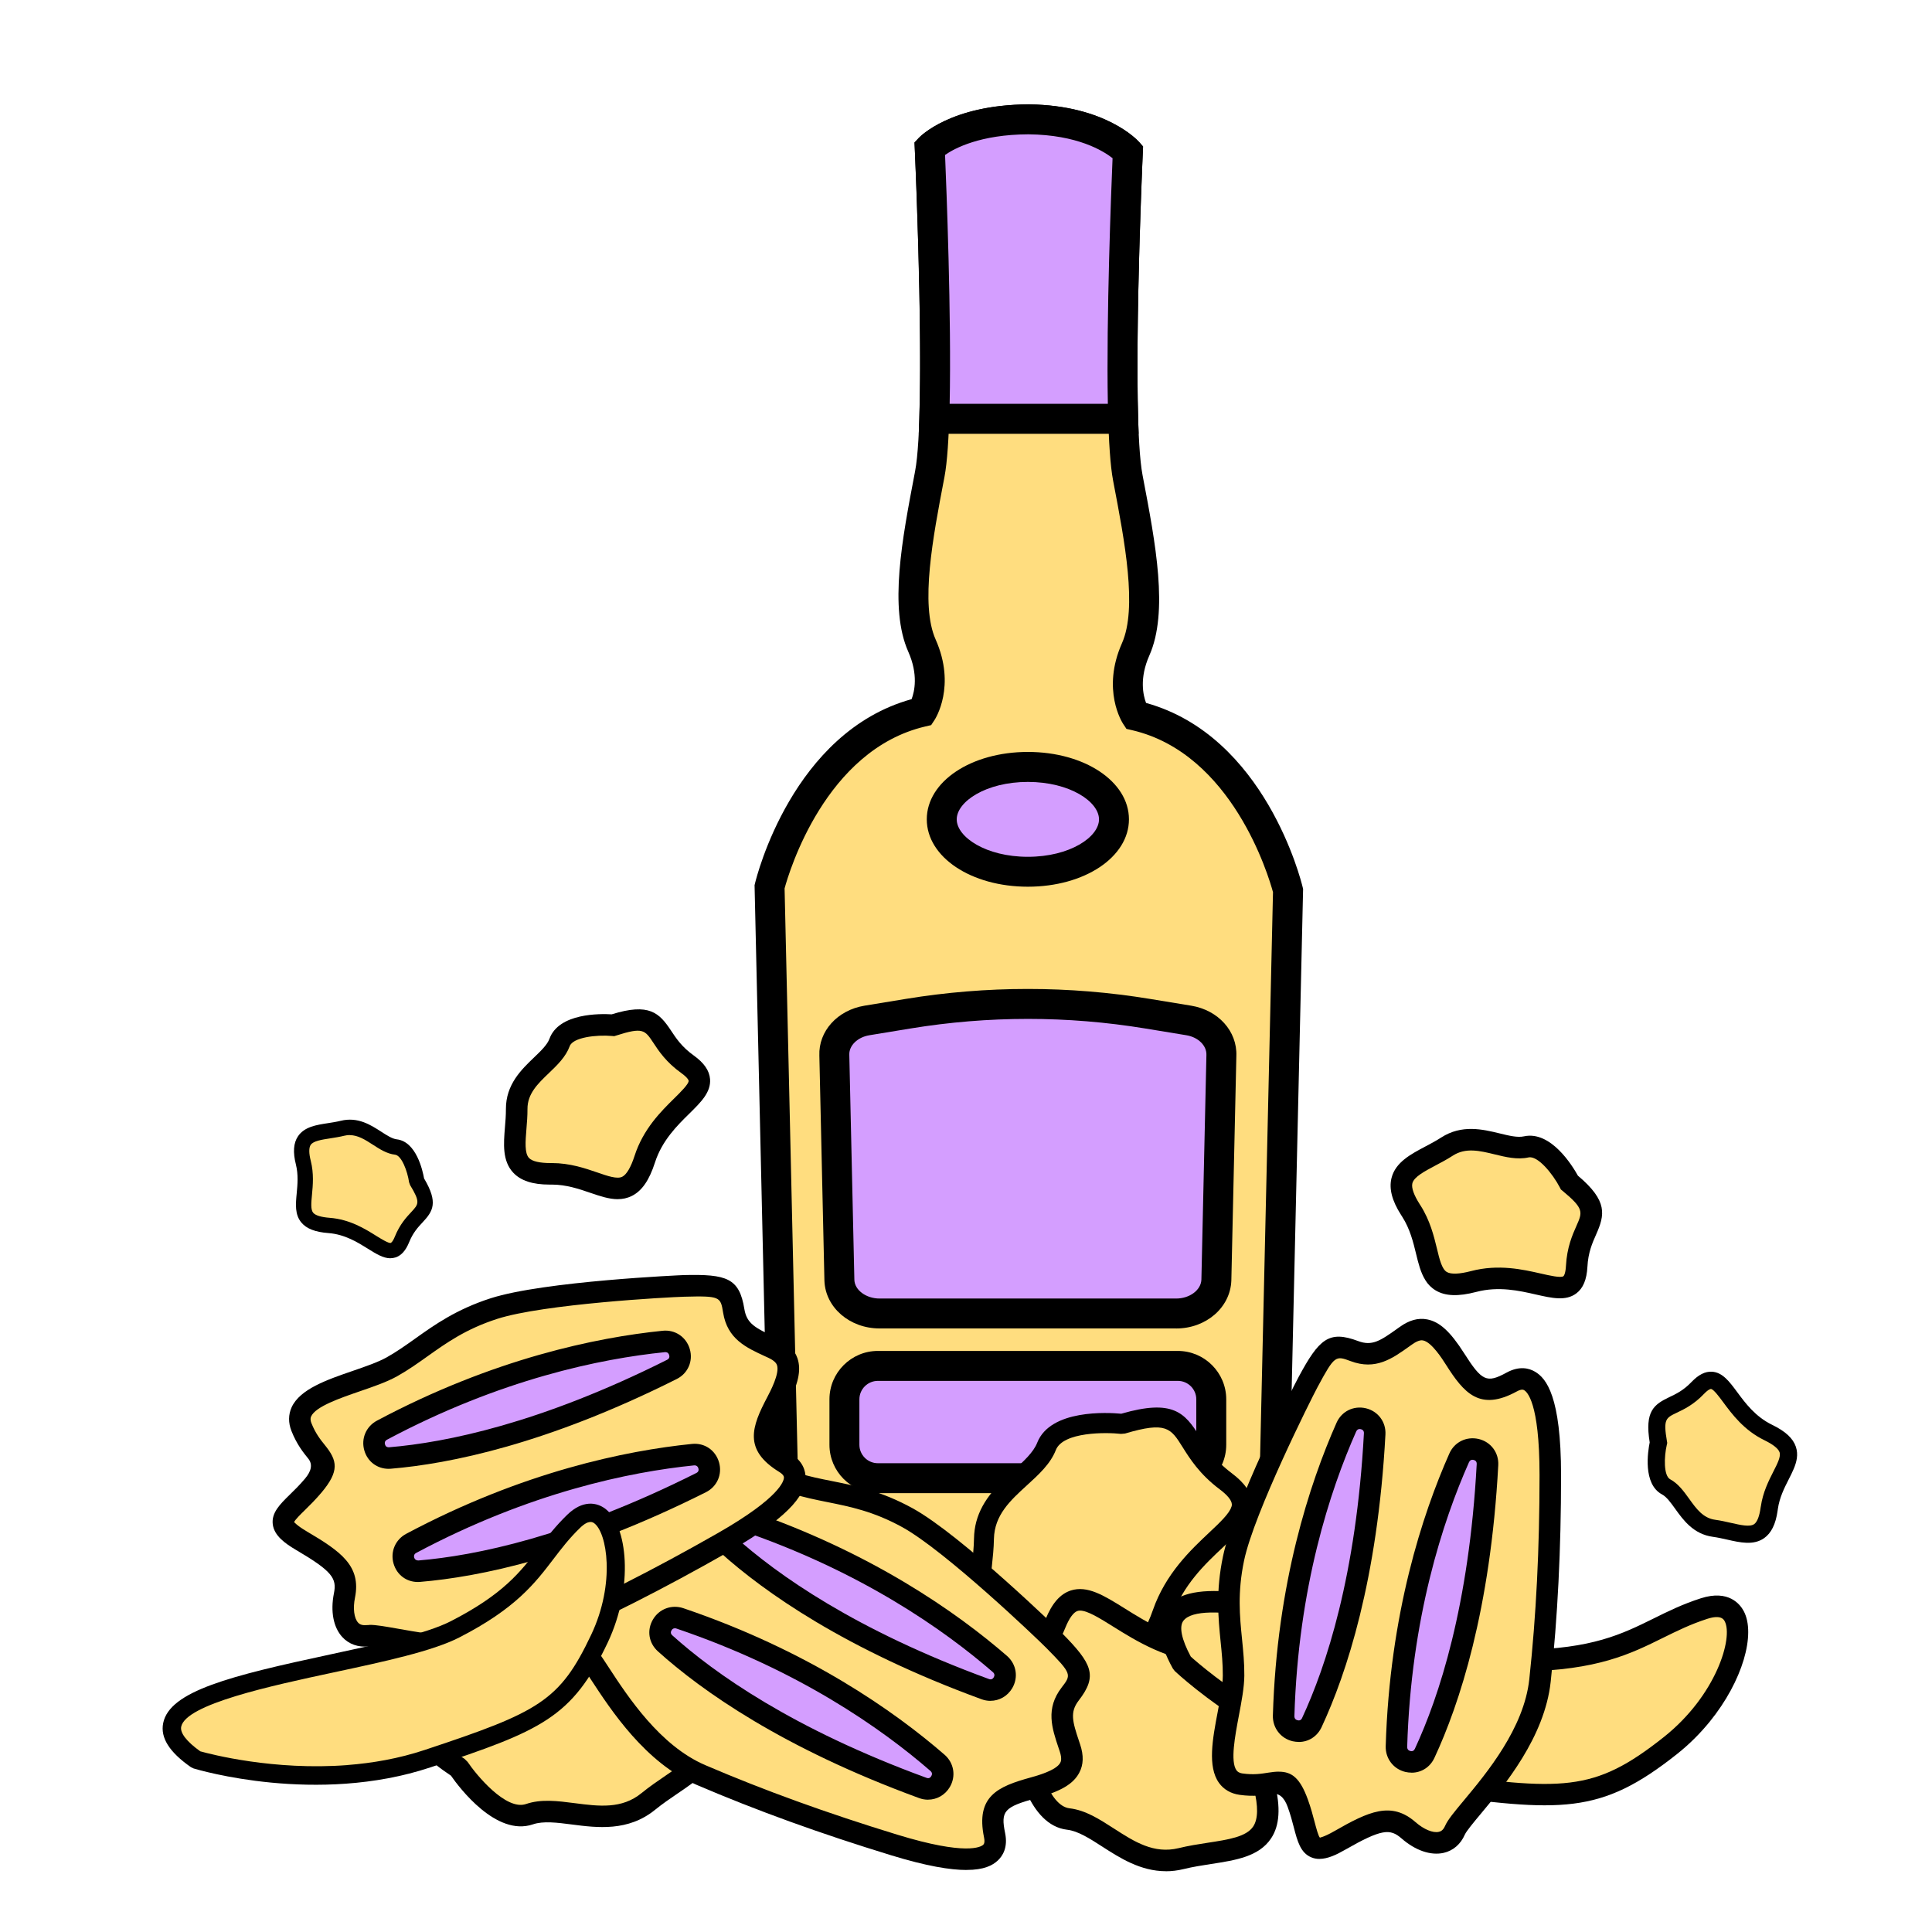 <svg xmlns="http://www.w3.org/2000/svg" id="Layer_1" data-name="Layer 1" viewBox="0 0 500 500"><defs><style>      .cls-1 {        fill: #d49eff;      }      .cls-2 {        fill: #ffdd7f;      }    </style></defs><g><g><path class="cls-2" d="M328.82,428.39l4.52-197.93s-9.12-38.15-39.44-45.23c0,0-4.56-6.9,0-17.17s1.08-28.14-2.03-44.39c-3.1-16.25,0-84.37,0-84.37,0,0-7.35-8.29-25.87-8.42h.48c-18.89,0-25.87,7.45-25.87,7.45,0,0,3.1,68.12,0,84.37-3.1,16.25-6.58,34.13-2.03,44.39s0,17.17,0,17.17c-30.32,7.08-39.44,45.23-39.44,45.23l4.52,197.93c-11.95,9.98-4.52,19.5-4.52,19.5,16.44,9.65,61.71,11.47,66.85,11.21h0s49.89,0,67.33-10.24c0,0,7.42-9.52-4.52-19.5Z"></path><path d="M265.3,462.01c-7.58,0-51.15-1.8-68.1-11.75l-.64-.37-.46-.58c-.09-.12-8.91-11.77,3.67-23.59l-4.49-196.64.12-.49c.39-1.62,9.68-39.11,40.52-47.65.76-1.99,1.76-6.39-.86-12.28-5.01-11.27-1.61-29.03,1.67-46.21l.09-.48c2.98-15.62-.03-82.79-.07-83.47l-.07-1.63,1.12-1.19c.33-.35,8.24-8.54,28.22-8.67h0s.48,0,.48,0c19.69.27,27.94,9.33,28.29,9.72l1.04,1.18-.07,1.57c-.03.68-3.05,67.85-.07,83.47l.09.48c3.28,17.18,6.67,34.94,1.67,46.21-2.61,5.88-1.61,10.28-.85,12.28,30.83,8.54,40.13,46.02,40.52,47.65l.12.49-4.49,196.64c12.58,11.82,3.76,23.47,3.67,23.59l-.46.58-.64.37c-17.95,10.54-66.2,10.77-69.22,10.77-.19,0-.46.01-.79.01ZM201.86,443.99c15.85,8.57,58.87,10.54,63.94,10.26h.2c.48,0,47.63-.12,64.64-9.3,1.12-1.9,3.21-7.31-4.31-13.6l-1.43-1.2,4.55-199.26c-1.13-4.16-10.54-35.86-36.43-41.91l-1.5-.35-.85-1.29c-.23-.35-5.66-8.81-.31-20.87,4.02-9.05.72-26.35-2.2-41.61l-.09-.48c-2.9-15.19-.63-72.28-.14-83.46-2.41-1.91-9.1-6.06-21.81-6.18-12.45.07-19.06,3.62-21.54,5.34.49,11.49,2.74,68.19-.15,83.33l-.09.48c-2.92,15.26-6.22,32.56-2.2,41.61,5.36,12.06-.07,20.52-.31,20.87l-.85,1.29-1.5.35c-25.89,6.05-35.3,37.74-36.43,41.91l4.55,199.26-1.43,1.2c-7.5,6.26-5.45,11.66-4.3,13.6Z"></path></g><g><path class="cls-1" d="M307.65,264.1l-10.65-1.75c-20.52-3.37-41.46-3.37-61.98,0l-10.65,1.75c-5.03.83-8.61,4.65-8.44,9.02l1.31,58.22c.19,4.79,4.79,8.59,10.41,8.59h76.74c5.62,0,10.22-3.8,10.41-8.59l1.31-58.22c.17-4.37-3.41-8.2-8.44-9.02Z"></path><path d="M304.38,343.8h-76.74c-7.74,0-14.01-5.41-14.28-12.31l-1.31-58.29c-.25-6.32,4.67-11.78,11.69-12.93l10.65-1.75c20.98-3.44,42.26-3.44,63.24,0l10.65,1.75c7.02,1.15,11.93,6.62,11.69,13l-1.3,58.16c-.27,6.97-6.55,12.38-14.28,12.38ZM266.01,263.69c-10.15,0-20.29.83-30.36,2.48l-10.65,1.75c-3.06.5-5.29,2.67-5.2,5.05l1.31,58.29c.1,2.62,3.04,4.8,6.53,4.8h76.74c3.5,0,6.43-2.18,6.54-4.87l1.3-58.16c.09-2.44-2.14-4.61-5.19-5.11l-10.65-1.75c-10.07-1.65-20.22-2.48-30.36-2.48Z"></path></g><g><ellipse class="cls-1" cx="266.01" cy="212.04" rx="22.28" ry="13.56"></ellipse><path d="M266.01,229.48c-14.67,0-26.16-7.66-26.16-17.44s11.49-17.44,26.16-17.44,26.16,7.66,26.16,17.44-11.49,17.44-26.16,17.44ZM266.01,202.36c-10.85,0-18.41,5.11-18.41,9.69s7.56,9.69,18.41,9.69,18.41-5.11,18.41-9.69-7.56-9.69-18.41-9.69Z"></path></g><g><rect class="cls-1" x="218.54" y="353.49" width="94.94" height="29.06" rx="8.94" ry="8.94"></rect><path d="M304.82,386.43h-77.63c-6.91,0-12.53-5.62-12.53-12.53v-11.75c0-6.91,5.62-12.53,12.53-12.53h77.63c6.91,0,12.53,5.62,12.53,12.53v11.75c0,6.91-5.62,12.53-12.53,12.53ZM227.19,357.37c-2.64,0-4.78,2.15-4.78,4.78v11.75c0,2.64,2.15,4.78,4.78,4.78h77.63c2.64,0,4.78-2.15,4.78-4.78v-11.75c0-2.64-2.15-4.78-4.78-4.78h-77.63Z"></path></g><g><g><path class="cls-1" d="M266.01,30.88c.06,0,.12,0,.18,0,.1,0,.2,0,.3,0h-.48Z"></path><polygon points="266.19 34.75 266 34.75 266.01 27 266.49 27 266.49 34.75 266.19 34.75"></polygon></g><g><path class="cls-1" d="M290.68,108.38c-.77-25.79,1.2-69.09,1.2-69.09,0,0-7.3-8.23-25.69-8.41-18.66.08-25.57,7.44-25.57,7.44,0,0,2.02,44.4,1.17,70.06h48.89Z"></path><path d="M294.67,112.26h-56.89l.13-4c.84-25.21-1.15-69.31-1.17-69.75l-.07-1.63,1.12-1.19c.33-.35,8.28-8.58,28.38-8.67,19.93.2,28.26,9.33,28.61,9.72l1.04,1.18-.07,1.57c-.02.43-1.96,43.45-1.2,68.79l.12,3.99ZM245.77,104.51h40.94c-.42-22.7.88-55.55,1.22-63.57-2.41-1.9-9.1-6.05-21.78-6.18-12.46.05-19.09,3.61-21.57,5.34.35,8.36,1.67,41.79,1.19,64.41Z"></path></g></g></g><g><g><path class="cls-2" d="M118.7,457.52s9.93,14.86,18.33,11.99c8.4-2.87,20.81,4.82,30.77-3.31,9.96-8.13,23.37-11.7,11.31-26.25s-6-33.25-27.52-24.97c-21.52,8.28-40.39-7.76-39.32,10.32s-11.89,20.22,6.44,32.21Z"></path><path d="M186.5,451.82c-.95,5.41-5.89,8.77-11.1,12.31-1.94,1.32-3.95,2.69-5.85,4.23-6.97,5.69-15.04,4.66-21.51,3.82-3.82-.49-7.43-.96-10.12-.04-9.49,3.24-19.1-9.56-21.21-12.6-12.44-8.26-11.62-13.25-9.26-20.65,1.12-3.52,2.38-7.51,2.03-13.42-.27-4.57.59-7.63,2.7-9.63,3.27-3.09,8.23-2.53,14.51-1.81,6.74.77,15.15,1.73,23.89-1.63,6.45-2.48,11.13-2.87,14.75-1.23,4.69,2.13,6.46,6.99,8.52,12.62,1.66,4.58,3.56,9.77,7.4,14.4,4.13,4.98,5.87,9.33,5.31,13.28-.02.12-.04.24-.06.36ZM111.77,444.16c-.63,3.53.75,5.99,8.45,11.03l.79.78c2.28,3.4,9.93,12.68,15.12,10.91,3.91-1.34,8.15-.8,12.62-.22,6.26.81,12.17,1.57,17.28-2.61,2.02-1.65,4.17-3.11,6.23-4.52,4.47-3.04,8.22-5.7,8.78-8.85.32-2.27-1.05-5.28-4.08-8.95-4.46-5.37-6.62-11.29-8.35-16.05-1.69-4.63-3.02-8.29-5.58-9.45-2.14-.97-5.55-.53-10.44,1.35-10.02,3.86-19.56,2.77-26.52,1.98-4.46-.51-8.66-.99-10.05.32-.8.75-1.14,2.58-.97,5.26.4,6.97-1.15,11.87-2.28,15.44-.43,1.35-.8,2.51-.99,3.57Z"></path></g><g><path class="cls-2" d="M290.42,368.52s-16.55-1.89-19.58,5.81c-3.02,7.7-15.97,11.9-16.19,23.88-.22,11.98-5.76,23.67,11.85,23.86,17.61.19,27.27,15.77,34.35-4.53,7.08-20.29,29.85-24.05,16.36-34.19-13.5-10.14-7.22-20.65-26.79-14.83Z"></path><path d="M252.65,393.88c1.57-5.95,5.98-9.97,9.66-13.33,2.65-2.42,5.16-4.71,6.12-7.18,3.42-8.7,18.32-7.82,21.75-7.5,13.36-3.86,16.42-.28,20.27,5.85,1.82,2.91,3.89,6.21,8.32,9.54,3.41,2.56,5.07,5.02,5.22,7.73.2,4.17-3.16,7.37-7.45,11.41-4.62,4.33-10.36,9.73-13.23,17.98-2.12,6.08-4.66,9.65-8.01,11.23-4.35,2.05-8.87.38-14.11-1.55-4.26-1.57-9.09-3.35-14.7-3.41-6.04-.06-10.17-1.45-12.64-4.22-3.52-3.96-2.93-9.6-2.29-15.58.23-2.17.47-4.43.51-6.7.03-1.53.23-2.95.58-4.28ZM318.73,389.91c.06-.22.08-.42.07-.62-.06-1.02-1.14-2.36-3.16-3.87-5.2-3.9-7.74-7.96-9.6-10.93-3.04-4.85-4.18-6.67-14.89-3.49l-1.03.09c-3.78-.43-15-.58-16.87,4.18-1.41,3.59-4.35,6.27-7.46,9.11-4.34,3.96-8.42,7.71-8.56,13.86-.04,2.43-.29,4.84-.54,7.16-.53,5.01-.99,9.34,1,11.58,1.42,1.6,4.39,2.44,8.82,2.49,6.51.07,12.02,2.09,16.44,3.73,4.31,1.59,7.72,2.84,10.09,1.72,1.98-.94,3.72-3.63,5.33-8.24,3.29-9.45,9.82-15.58,14.57-20.05,2.71-2.55,5.29-4.97,5.76-6.72Z"></path></g><g><path class="cls-2" d="M265.09,452.05s2.57,17.68,11.39,18.71c8.82,1.02,16.71,13.3,29.2,10.25,12.49-3.06,26.13-.52,21.5-18.83-4.63-18.32,8.88-32.6-14.11-34.38-22.99-1.78-33.12-24.37-39.94-7.6-6.82,16.78-19.44,13.14-8.04,31.85Z"></path><path d="M301.75,484.27c-6.6,0-11.98-3.47-16.47-6.36-3.24-2.09-6.3-4.06-9.12-4.38-9.96-1.16-13.13-16.85-13.74-20.51-7.67-12.8-4.79-16.95.52-22.62,2.52-2.69,5.37-5.74,7.61-11.25,1.72-4.24,3.81-6.63,6.59-7.54,4.27-1.35,8.51,1.26,13.87,4.61,5.76,3.6,12.93,8.08,22.27,8.8,6.89.53,11.29,2.19,13.85,5.23,3.32,3.95,2.83,9.09,2.26,15.05-.46,4.85-.98,10.35.49,16.18,1.59,6.28,1.29,10.95-.91,14.27-3.14,4.74-9.16,5.67-15.53,6.65-2.31.36-4.73.73-7.09,1.31-1.59.39-3.13.57-4.6.57ZM279.52,416.82c-.24,0-.46.03-.66.1-1.04.34-2.13,1.83-3.15,4.33-2.62,6.46-6.13,10.21-8.7,12.95-4.2,4.49-5.77,6.17.46,16.4l.38,1.04c.59,4.04,3.51,15.72,8.96,16.35,4.11.48,7.69,2.79,11.49,5.24,5.3,3.42,10.3,6.62,16.72,5.07,2.53-.62,5.1-1.02,7.57-1.4,5.35-.82,9.96-1.53,11.74-4.21,1.27-1.91,1.33-5.23.16-9.83-1.71-6.76-1.12-13.04-.64-18.08.47-4.91.83-8.78-.98-10.94-1.51-1.79-4.79-2.86-10.01-3.27-10.71-.83-18.85-5.91-24.79-9.62-3.39-2.12-6.61-4.13-8.55-4.13Z"></path></g><g><path class="cls-2" d="M158.64,265.34s-11.79-1.07-13.81,4.46c-2.02,5.52-11.15,8.72-11.1,17.23.04,8.52-3.69,16.91,8.82,16.75,12.51-.16,19.64,10.75,24.33-3.79,4.69-14.54,20.81-17.59,11.05-24.56-9.76-6.98-5.47-14.55-19.28-10.09Z"></path><path d="M159.89,310.35c-2.29,0-4.66-.81-7.12-1.65-2.92-1-6.22-2.13-9.95-2.13-.22,0-.42,0-.62,0-4.37,0-7.44-1.01-9.38-3.09-2.85-3.05-2.49-7.47-2.14-11.75.13-1.52.26-3.1.25-4.69-.03-6.37,4.02-10.25,7.27-13.36,1.76-1.69,3.43-3.28,4-4.85,2.46-6.71,13.2-6.49,16.1-6.32,9.73-3.03,12.32-.39,15.39,4.25,1.3,1.97,2.78,4.2,5.84,6.39,2.67,1.91,4.05,3.91,4.23,6.1.27,3.41-2.35,5.99-5.38,8.97-3.13,3.08-7.03,6.92-8.87,12.62-1.48,4.61-3.38,7.36-5.98,8.66-1.2.6-2.41.84-3.65.84ZM142.82,301c4.65,0,8.58,1.34,11.75,2.43,2.77.96,5.16,1.77,6.47,1.11,1.12-.57,2.22-2.43,3.18-5.39,2.25-6.99,6.88-11.55,10.26-14.88,1.6-1.58,3.8-3.74,3.74-4.56,0-.03-.07-.69-1.91-2.01-3.9-2.78-5.84-5.71-7.24-7.85-2.18-3.29-2.7-4.06-9.57-1.86l-.54.17-.57-.05c-4.07-.36-10.11.36-10.95,2.64-1.02,2.78-3.23,4.9-5.38,6.96-2.87,2.75-5.57,5.33-5.55,9.3.01,1.76-.13,3.5-.27,5.18-.26,3.21-.51,6.24.66,7.49.84.9,2.86,1.32,5.61,1.32h.32Z"></path></g><g><path class="cls-2" d="M406.17,306.05s-5.45-10.51-11.19-9.24c-5.74,1.27-13.35-4.7-20.5-.08-7.15,4.62-16.24,5.99-9.37,16.45,6.87,10.46,1.52,22.33,16.29,18.46,14.77-3.88,26.02,8.06,26.65-3.92.62-11.98,9.31-12.44-1.88-21.68Z"></path><path d="M368.91,331.34c-1.23-1.93-1.83-4.36-2.44-6.89-.73-3-1.56-6.39-3.56-9.53-.12-.19-.22-.36-.33-.52-2.35-3.68-3.15-6.81-2.45-9.56,1.03-4.05,4.96-6.12,8.75-8.13,1.35-.71,2.75-1.45,4.08-2.31,5.35-3.46,10.8-2.13,15.17-1.07,2.37.58,4.61,1.12,6.24.76,6.98-1.54,12.58,7.63,13.99,10.17,7.8,6.57,6.96,10.17,4.7,15.26-.96,2.16-2.05,4.61-2.24,8.36-.18,3.28-1.11,5.52-2.86,6.84-2.73,2.06-6.31,1.24-10.46.3-4.28-.98-9.62-2.2-15.41-.68-4.69,1.23-8.03,1.11-10.52-.37-1.15-.69-2.01-1.58-2.67-2.63ZM367.6,311.93c2.5,3.92,3.49,7.95,4.28,11.21.68,2.85,1.29,5.3,2.55,6.05,1.08.64,3.24.56,6.26-.23,7.11-1.87,13.44-.42,18.06.63,2.19.5,5.2,1.19,5.86.69.02-.01.54-.43.66-2.69.25-4.78,1.67-7.99,2.71-10.33,1.6-3.61,1.97-4.46-3.58-9.06l-.44-.36-.26-.5c-1.89-3.63-5.75-8.32-8.12-7.8-2.89.64-5.87-.08-8.76-.79-3.86-.94-7.5-1.82-10.83.33-1.47.95-3.02,1.78-4.51,2.56-2.84,1.51-5.53,2.93-5.96,4.59-.3,1.19.43,3.12,1.91,5.44l.17.27Z"></path></g><g><path class="cls-2" d="M429.21,373.36s-2.17,9.22,1.98,11.44c4.15,2.22,5.66,9.81,12.41,10.73,6.75.92,12.99,4.83,14.27-5.11,1.28-9.93,10.72-14.35-.27-19.7-10.99-5.35-11.6-18.46-18.22-11.51-6.62,6.95-12.14,2.7-10.16,14.15Z"></path><path d="M465.02,377.42c-.26,1.81-1.17,3.6-2.11,5.45-1.12,2.2-2.38,4.69-2.8,7.64-.03.18-.05.34-.07.49-.49,3.46-1.64,5.78-3.5,7.08-2.74,1.92-6.2,1.13-9.55.37-1.19-.27-2.43-.55-3.69-.72-5.05-.69-7.67-4.34-9.77-7.26-1.14-1.59-2.21-3.08-3.39-3.71-5.04-2.7-3.66-11.19-3.2-13.47-1.31-8.05,1.07-9.8,5.1-11.72,1.71-.81,3.64-1.73,5.72-3.91,1.82-1.9,3.55-2.77,5.31-2.66,2.73.17,4.48,2.53,6.51,5.27,2.09,2.83,4.7,6.35,9,8.45,3.49,1.69,5.45,3.51,6.19,5.71.34,1.02.39,2.01.25,2.99ZM455.7,389.89c.52-3.68,2.03-6.65,3.24-9.04,1.07-2.09,1.98-3.89,1.61-5-.32-.95-1.68-2.03-3.92-3.12-5.29-2.57-8.38-6.75-10.64-9.8-1.07-1.45-2.54-3.43-3.2-3.47-.02,0-.55-.02-1.81,1.29-2.64,2.78-5.18,3.98-7.03,4.86-2.85,1.36-3.52,1.69-2.55,7.37l.08.45-.1.44c-.75,3.19-.85,8.05.86,8.97,2.09,1.12,3.52,3.11,4.91,5.04,1.85,2.58,3.6,5.02,6.75,5.44,1.39.19,2.76.5,4.07.8,2.51.57,4.89,1.11,6.01.32.81-.57,1.37-2.12,1.67-4.3l.04-.25Z"></path></g><g><path class="cls-2" d="M107.84,305.68s-1.22-8.36-5.38-8.84c-4.17-.48-7.9-6.29-13.8-4.84-5.9,1.44-12.35.24-10.16,8.9,2.19,8.66-4.2,15.41,6.67,16.25,10.87.84,15.66,11.52,18.88,3.59,3.22-7.93,9.19-6.21,3.8-15.05Z"></path><path d="M101.02,325.64c-1.85,0-3.71-1.16-5.79-2.46-2.66-1.66-5.97-3.73-10.22-4.06-3.45-.26-5.67-1.13-7-2.71-1.75-2.08-1.49-4.77-1.22-7.61.21-2.24.45-4.78-.21-7.43-.8-3.16-.63-5.54.52-7.27,1.65-2.49,4.77-2.97,7.79-3.43,1.07-.17,2.2-.34,3.3-.61,4.42-1.09,7.78,1.09,10.48,2.83,1.46.94,2.84,1.84,4.02,1.97,5.06.59,6.7,8.09,7.06,10.12,3.71,6.25,2.32,8.48-.4,11.38-1.15,1.23-2.45,2.62-3.46,5.11-.88,2.17-2.03,3.46-3.53,3.95-.45.14-.89.21-1.33.21ZM90.52,293.75c-.45,0-.91.05-1.39.17-1.21.3-2.45.49-3.64.68-2.27.35-4.41.68-5.09,1.7-.48.73-.48,2.15.02,4.11.84,3.31.55,6.34.32,8.77-.2,2.08-.37,3.87.31,4.68.58.69,2.05,1.14,4.27,1.31,5.22.4,9.15,2.86,12.02,4.65,1.37.85,3.28,2.02,3.79,1.84.02,0,.47-.17,1.07-1.66,1.28-3.17,3-5,4.24-6.33,1.92-2.06,2.38-2.55-.3-6.95l-.27-.74c-.42-2.87-1.93-6.96-3.65-7.15-2.1-.24-3.94-1.43-5.72-2.58-1.97-1.27-3.85-2.48-5.99-2.48Z"></path></g><g><path class="cls-2" d="M305.95,430.47s27.65,25.94,63.23,30.9c35.58,4.96,44.35,5.26,63.07-9.58,18.72-14.83,23.52-40.24,8.76-35.49-14.76,4.74-19.96,13.07-46.88,13.48-26.93.41-107.74-34.86-88.18.69Z"></path><path d="M442.45,445.6c-2.42,2.97-5.25,5.82-8.47,8.37-19.82,15.71-29.88,15.07-65.18,10.15-36.04-5.03-63.59-30.54-64.75-31.63l-.53-.69c-3.87-7.03-4.4-12.19-1.64-15.77.04-.06.09-.12.13-.17,6.22-7.64,24.79-3.62,54.53,3.89,14.32,3.62,29.13,7.36,37.56,7.23,18-.28,25.7-4.09,33.86-8.12,3.67-1.82,7.47-3.7,12.21-5.22,7.2-2.31,10.16,1.54,11.1,3.3,3.16,5.91-.21,18.07-8.81,28.65ZM308.17,428.73c3.15,2.83,29.15,25.39,61.4,29.88,34.81,4.85,42.81,5.37,60.95-9,13.67-10.82,18.08-25.81,15.83-30.03-.23-.44-.94-1.77-4.49-.63-4.35,1.4-7.79,3.11-11.45,4.91-8.35,4.13-16.98,8.41-36.24,8.7-9.17.14-23.66-3.52-39.01-7.4-18.76-4.74-44.42-11.22-48.84-5.78l-.05.06c-1.17,1.52-.5,4.81,1.9,9.28Z"></path></g><g><path class="cls-2" d="M338.53,357.68c-1.35,2.5-16.55,32.54-19.29,45.62-2.74,13.08.07,20.97,0,30.37-.07,9.4-7.41,26.74,1.93,28.08,9.34,1.33,11.34-4.25,14.68,4.88,3.34,9.13,1.71,14.94,10.86,9.7,9.15-5.24,13.15-6.7,17.82-2.64,4.67,4.07,10.01,4.61,12.01,0,2-4.61,20.01-20.26,22.01-38.78,2-18.52,2.67-36.37,2.67-53.13s-2.67-28.1-10.01-24.1-10.01,1.33-14.68-6c-4.67-7.34-8-9.34-12.67-6s-8,6-13.34,4-6.76-1.71-11.99,8Z"></path><path d="M341.47,481.09c-.73,0-1.44-.13-2.13-.42-2.77-1.16-3.57-4.17-4.48-7.66-.41-1.58-.89-3.43-1.63-5.43q-1.37-3.76-4.1-3.31c-1.97.32-4.66.76-8.35.23-2.26-.32-4.09-1.39-5.31-3.09-3.02-4.22-1.65-11.44-.32-18.42.66-3.5,1.29-6.81,1.31-9.34.02-2.98-.26-5.82-.57-8.84-.6-6.06-1.29-12.94.63-22.08,2.75-13.11,17.65-42.84,19.56-46.37,5.31-9.86,7.83-12.14,15.42-9.29,3.55,1.33,5.67-.02,10.1-3.2l.65-.46c2.46-1.76,4.76-2.4,7.11-1.95,3.22.63,5.98,3.15,9.53,8.72,4.63,7.28,5.86,7.85,10.99,5.06,3.37-1.84,5.88-1.14,7.41-.23,2.88,1.71,6.71,6.35,6.71,26.77,0,19.25-.88,36.73-2.68,53.42-1.55,14.36-11.94,26.83-18.15,34.28-1.82,2.18-3.69,4.44-4.07,5.31-1.09,2.5-3.03,4.17-5.49,4.73-3.35.75-7.31-.61-10.9-3.74-2.95-2.56-5.08-2.51-14.62,2.95-2.19,1.26-4.47,2.35-6.62,2.35ZM330.97,458.51c3.35,0,5.47,1.62,7.49,7.16.8,2.2,1.33,4.2,1.78,5.93.4,1.51.94,3.58,1.36,4-.05-.07.84-.05,3.72-1.7,8.89-5.1,14.75-7.81,21.03-2.32,2.14,1.87,4.51,2.85,6.01,2.5.46-.1,1.11-.37,1.61-1.51.7-1.61,2.38-3.62,4.91-6.66,5.81-6.97,15.53-18.63,16.9-31.32,1.78-16.49,2.65-33.78,2.65-52.83s-3.32-21.59-3.99-21.98c-.15-.1-.63-.37-1.9.33-9.6,5.23-13.67.42-18.35-6.96-.91-1.44-3.7-5.82-5.89-6.24-.28-.06-1.11-.21-2.82,1.01l-.64.45c-4.54,3.25-8.83,6.32-15.3,3.89-3.89-1.45-4.13-1.52-8.56,6.72h0c-1.6,2.96-16.41,32.49-19.01,44.87-1.74,8.3-1.13,14.44-.53,20.38.3,3.02.62,6.16.59,9.44-.03,3.04-.7,6.58-1.41,10.33-1,5.29-2.25,11.87-.62,14.15.22.3.59.68,1.56.82,2.89.41,4.89.08,6.68-.21,1-.16,1.9-.26,2.73-.26Z"></path></g><g><path class="cls-1" d="M348.43,369.34c-6.62,14.92-15.21,40.56-16.23,74.69-.12,4.19,5.53,5.55,7.3,1.76,6.14-13.19,14.24-37.22,16.26-74.71.23-4.25-5.6-5.63-7.33-1.74Z"></path><path d="M336.13,450.81c-.53,0-1.06-.06-1.6-.18-3.1-.73-5.2-3.47-5.11-6.67,1.02-34.22,9.52-60.07,16.47-75.74h0c1.31-2.96,4.39-4.51,7.6-3.76,3.15.76,5.23,3.54,5.06,6.78-2.02,37.59-10.09,61.93-16.52,75.74-1.13,2.42-3.38,3.84-5.9,3.84ZM351.88,369.83c-.33,0-.67.14-.9.64h0c-6.75,15.2-15,40.32-15.99,73.64-.02.73.44,1,.82,1.09.38.1.88.07,1.17-.58,6.21-13.36,14.03-36.98,16-73.68.04-.71-.41-.97-.79-1.07-.1-.02-.21-.04-.32-.04Z"></path></g><g><path class="cls-1" d="M377.63,377.3c-6.62,14.92-15.21,40.56-16.23,74.69-.12,4.19,5.53,5.55,7.3,1.76,6.14-13.19,14.24-37.22,16.26-74.71.23-4.25-5.6-5.63-7.33-1.74Z"></path><path d="M365.32,458.76c-.52,0-1.05-.06-1.59-.18-3.1-.73-5.2-3.47-5.11-6.67,1.02-34.22,9.52-60.07,16.47-75.74h0c1.31-2.96,4.4-4.5,7.6-3.76,3.15.76,5.23,3.54,5.06,6.78-2.02,37.59-10.09,61.93-16.52,75.74-1.12,2.42-3.38,3.84-5.9,3.84ZM381.07,377.79c-.33,0-.67.14-.9.64h0c-6.75,15.2-15,40.32-15.99,73.64-.02.73.44,1,.82,1.09.54.14.93-.07,1.17-.58,6.21-13.36,14.03-36.98,16-73.68.04-.71-.41-.97-.79-1.07-.1-.02-.21-.04-.32-.04Z"></path></g><g><path class="cls-2" d="M272.83,424.59c-2-2.02-26.27-25.35-37.97-31.8-11.71-6.45-20.07-6.07-29.04-8.89-8.96-2.82-23.4-14.92-27.41-6.38-4.01,8.54.74,12.09-8.96,12.6-9.7.52-14.78-2.74-12.45,7.54,2.33,10.29,2.56,14.54-2.7,17.81-5.26,3.27-7.33,8.22-3.52,11.48,3.82,3.26,13.52,25.07,30.64,32.4,17.12,7.34,33.99,13.2,50.02,18.11,16.02,4.91,27.65,5.68,25.97-2.51-1.68-8.19,1.65-9.96,10.04-12.27,8.38-2.32,11.27-4.92,9.45-10.36-1.82-5.44-3.4-9.41.08-13.93,3.48-4.52,3.61-5.96-4.14-13.81Z"></path><path d="M250.12,483.95c-4.14,0-10.26-.97-19.51-3.81-18.36-5.62-34.81-11.58-50.3-18.21-13.27-5.69-22.15-19.28-27.46-27.4-1.56-2.38-3.16-4.83-3.89-5.45-2.06-1.76-3.1-4.12-2.91-6.62.26-3.42,2.72-6.81,6.76-9.34,3.37-2.1,3.9-4.06,1.46-14.84-.75-3.3-1.18-6.67.71-8.93,1.93-2.31,5.05-2.19,8.63-2.03,1.64.06,3.53.14,5.68.03q3.99-.21,4.37-2.95c.27-1.97.64-4.67,2.22-8.05.97-2.07,2.53-3.51,4.51-4.17,4.89-1.69,11.41,1.77,17.71,5.08,3.15,1.66,6.13,3.22,8.55,3.99,2.84.89,5.64,1.45,8.61,2.04,5.98,1.2,12.75,2.55,20.94,7.06,12.66,6.97,38.37,32.03,38.61,32.27h0c7.88,7.98,9.31,11.06,4.36,17.47-2.31,3-1.63,5.42.11,10.6l.25.75c.96,2.87.89,5.27-.23,7.36-1.54,2.9-4.76,4.8-11.13,6.56-8.32,2.3-9.22,3.32-8.05,9.03.77,3.75-.64,5.96-1.95,7.16-1.3,1.19-3.46,2.39-8.05,2.39ZM159.17,393c.07,0-.18.88.53,4.05,2.26,10,3.13,16.39-3.94,20.8-2.41,1.5-4.04,3.47-4.15,5.02-.03.46.03,1.17.97,1.98,1.34,1.14,2.77,3.33,4.93,6.63,4.96,7.6,13.27,20.3,25,25.33,15.3,6.56,31.57,12.45,49.73,18.01,17.86,5.47,21.62,3.14,22.19,2.63.14-.12.53-.48.24-1.91-2.2-10.71,3.6-13.19,12.03-15.52,1.64-.45,6.65-1.83,7.69-3.81.13-.24.53-.99-.14-2.98l-.25-.74c-1.78-5.29-3.46-10.29.76-15.78,2.53-3.28,2.69-3.48-3.91-10.16h0c-2.77-2.81-26.31-25.24-37.34-31.32-7.43-4.09-13.49-5.3-19.34-6.48-2.98-.6-6.06-1.21-9.18-2.2-2.9-.91-6.1-2.59-9.47-4.37-4.76-2.51-10.66-5.61-13.35-4.74-.36.13-.82.38-1.24,1.26-1.23,2.62-1.51,4.65-1.75,6.44-.69,5.05-2.24,7.37-9.59,7.76-2.34.13-4.42.04-6.19-.03-1.56-.07-3.7-.15-4.23.13h0Z"></path></g><g><path class="cls-1" d="M258.77,430.64c-12.33-10.7-34.33-26.42-66.67-37.38-3.97-1.34-6.93,3.66-3.82,6.46,10.82,9.73,31.42,24.52,66.67,37.42,3.99,1.46,7.02-3.71,3.81-6.5Z"></path><path d="M256.33,440.18c-.77,0-1.56-.14-2.32-.42-35.35-12.94-56.26-27.78-67.58-37.96-2.4-2.16-2.92-5.48-1.29-8.25,1.6-2.74,4.83-3.95,7.86-2.92,32.44,11,54.66,26.69,67.6,37.91,2.45,2.13,3.01,5.57,1.36,8.37-1.23,2.08-3.37,3.26-5.63,3.26ZM190.79,395.82c-.44,0-.7.27-.85.54-.19.33-.31.82.22,1.29,10.95,9.85,31.25,24.25,65.77,36.88.68.26,1.05-.11,1.25-.44.2-.35.33-.86-.22-1.34h0c-12.56-10.9-34.16-26.15-65.73-36.85-.16-.05-.3-.08-.42-.08Z"></path></g><g><path class="cls-1" d="M242.62,456.23c-12.33-10.7-34.33-26.42-66.67-37.38-3.97-1.34-6.93,3.66-3.82,6.46,10.82,9.73,31.42,24.52,66.67,37.42,3.99,1.46,7.02-3.71,3.81-6.5Z"></path><path d="M240.17,465.76c-.77,0-1.56-.14-2.32-.42-35.35-12.94-56.26-27.78-67.57-37.96-2.4-2.16-2.93-5.47-1.3-8.25,1.6-2.74,4.82-3.95,7.87-2.93,32.43,11,54.66,26.69,67.6,37.92,2.45,2.13,3.01,5.57,1.36,8.37-1.23,2.08-3.37,3.26-5.63,3.26ZM174.64,421.4c-.44,0-.7.27-.85.54-.2.33-.32.82.21,1.29,10.95,9.85,31.25,24.24,65.77,36.87.69.27,1.05-.11,1.25-.45.2-.34.33-.85-.22-1.33h0c-12.56-10.91-34.16-26.15-65.73-36.85-.16-.05-.3-.08-.42-.08Z"></path></g><g><path class="cls-2" d="M176.99,332.79c-2.84.07-36.46,1.77-49.18,5.87-12.72,4.11-18.18,10.46-26.37,15.06-8.2,4.6-26.9,6.83-23.42,15.6,3.47,8.77,9.31,7.74,3.04,15.16-6.27,7.42-12.12,8.89-3.04,14.24,9.09,5.35,12.34,8.1,11.13,14.17-1.22,6.07.96,10.97,5.95,10.43,4.99-.55,27.52,7.33,44.6-.12,17.08-7.45,32.91-15.72,47.46-24.03,14.55-8.31,23.08-16.25,15.96-20.64-7.11-4.39-6.12-8.03-2.06-15.72,4.06-7.69,4.14-11.58-1.07-13.98-5.21-2.4-9.18-3.97-10.09-9.6-.91-5.63-1.87-6.72-12.9-6.45Z"></path><path d="M122.12,429.21c-7.62,0-14.83-1.28-20.09-2.21-2.8-.51-5.66-1.02-6.63-.91-2.66.29-5.13-.57-6.82-2.43-2.31-2.52-3.09-6.65-2.16-11.32.77-3.84-.36-5.67-9.81-11.22-2.91-1.72-5.66-3.71-6.02-6.64-.36-2.99,1.86-5.17,4.43-7.69,1.17-1.14,2.53-2.47,3.91-4.11q2.58-3.05.84-5.2c-1.25-1.54-2.96-3.66-4.34-7.14-.84-2.12-.82-4.25.05-6.15,2.16-4.7,9.11-7.1,15.83-9.41,3.37-1.16,6.55-2.26,8.77-3.5,2.6-1.46,4.94-3.12,7.41-4.88,4.96-3.53,10.58-7.53,19.47-10.4,13.79-4.45,49.63-6,49.97-6.01h0c11.18-.28,14.42.79,15.71,8.79.61,3.75,2.84,4.92,7.83,7.2l.69.32c2.75,1.27,4.45,2.97,5.22,5.22,1.05,3.11.23,6.76-2.84,12.6-4.03,7.64-3.91,8.98,1.06,12.05,3.26,2.01,3.9,4.55,3.87,6.32-.05,3.36-2.18,8.98-19.91,19.11-16.72,9.54-32.33,17.44-47.72,24.16-5.95,2.6-12.46,3.45-18.69,3.45ZM95.66,420.51c1.7,0,4.05.42,7.34,1,8.93,1.59,23.89,4.24,35.58-.85,15.22-6.63,30.65-14.45,47.19-23.89,16.21-9.26,17.1-13.59,17.11-14.36,0-.18.01-.72-1.23-1.48-9.31-5.74-7.14-11.66-3.06-19.39.79-1.51,3.21-6.1,2.5-8.22-.09-.26-.36-1.06-2.27-1.94l-.68-.31c-5.08-2.33-9.89-4.53-11-11.37-.66-4.09-.73-4.36-10.09-4.11-3.95.1-36.39,1.87-48.39,5.74-8.07,2.61-13.09,6.18-17.96,9.64-2.48,1.77-5.04,3.59-7.91,5.2-2.65,1.48-6.06,2.66-9.68,3.9-5.08,1.75-11.41,3.93-12.58,6.48-.16.34-.29.85.07,1.77,1.07,2.69,2.35,4.28,3.49,5.69,3.21,3.96,3.83,6.67-.91,12.29-1.51,1.79-2.99,3.25-4.26,4.5-1.12,1.09-2.65,2.59-2.81,3.16.1-.06.41.67,3.32,2.39,8.84,5.2,14.08,8.94,12.44,17.12-.56,2.78-.24,5.31.8,6.46.32.34.86.76,2.12.65.27-.03.55-.04.86-.04Z"></path></g><g><path class="cls-1" d="M171.77,347.17c-16.24,1.65-42.76,6.9-72.91,22.95-3.7,1.97-2.08,7.56,2.09,7.21,14.5-1.21,39.39-6.09,72.94-22.93,3.8-1.91,2.11-7.66-2.12-7.23Z"></path><path d="M100.59,380.13c-2.96,0-5.45-1.84-6.3-4.74-.9-3.06.45-6.23,3.27-7.73,30.22-16.09,56.89-21.53,73.93-23.26h0c3.24-.34,6.12,1.62,7.03,4.74.91,3.11-.48,6.29-3.37,7.74-33.65,16.89-58.79,21.95-73.95,23.22-.21.02-.41.03-.6.03ZM172.21,349.94s-.1,0-.15,0h0c-16.55,1.68-42.46,6.97-71.88,22.64-.65.34-.65.86-.54,1.24.11.36.33.77,1.09.73,14.68-1.23,39.07-6.16,71.92-22.64.64-.32.64-.83.53-1.21-.1-.35-.35-.76-.96-.76Z"></path></g><g><path class="cls-1" d="M179.34,376.47c-16.24,1.65-42.76,6.9-72.91,22.95-3.7,1.97-2.08,7.56,2.09,7.21,14.5-1.21,39.39-6.09,72.94-22.93,3.8-1.91,2.11-7.66-2.12-7.23Z"></path><path d="M108.15,409.42c-2.96,0-5.44-1.84-6.29-4.74-.9-3.05.44-6.23,3.26-7.73,30.22-16.09,56.89-21.53,73.93-23.26h0c3.29-.35,6.12,1.62,7.03,4.74.9,3.11-.48,6.29-3.38,7.75-33.64,16.89-58.79,21.94-73.95,23.21-.21.02-.41.03-.6.03ZM179.62,379.24c-16.55,1.68-42.46,6.97-71.88,22.64-.65.34-.65.86-.54,1.24.11.36.37.71,1.09.73,14.68-1.23,39.08-6.15,71.92-22.64.64-.32.64-.83.53-1.21-.11-.38-.43-.82-1.12-.76h0Z"></path></g><g><path class="cls-2" d="M50.79,455.4s30.86,9.37,59.86-.25c29-9.62,35.8-12.7,44.49-31.06,8.69-18.36,2.78-39.54-6.69-30.37-9.47,9.18-10.3,17.48-30.68,27.94-20.38,10.46-95.29,14-66.99,33.74Z"></path><path d="M152.32,389.16c1.95-.15,3.43.65,4.19,1.2,5.94,4.26,7.57,20.36.76,34.75-9.21,19.45-17.11,22.75-45.89,32.29-29.37,9.75-60,.66-61.29.27l-.67-.32c-5.6-3.9-7.95-7.63-7.19-11.41,1.67-8.29,17.39-12.23,43.09-17.74,12.28-2.64,24.98-5.36,31.36-8.64,13.63-6.99,18.06-12.8,22.76-18.95,2.11-2.77,4.31-5.63,7.35-8.58,2.06-2,3.94-2.74,5.52-2.86ZM89.92,456.79c6.5-.5,13.3-1.68,19.98-3.9,29.62-9.82,34.97-12.65,43.1-29.82,6.35-13.41,4.07-26.5.76-28.87-.34-.24-1.38-.99-3.65,1.22-2.79,2.7-4.78,5.31-6.88,8.06-4.81,6.3-9.78,12.81-24.36,20.29-6.94,3.56-19.37,6.23-32.54,9.05-16.15,3.46-38.25,8.21-39.44,14.06-.32,1.6,1.43,3.86,4.94,6.36,2.58.72,19.01,5.04,38.1,3.56Z"></path></g></g></svg>